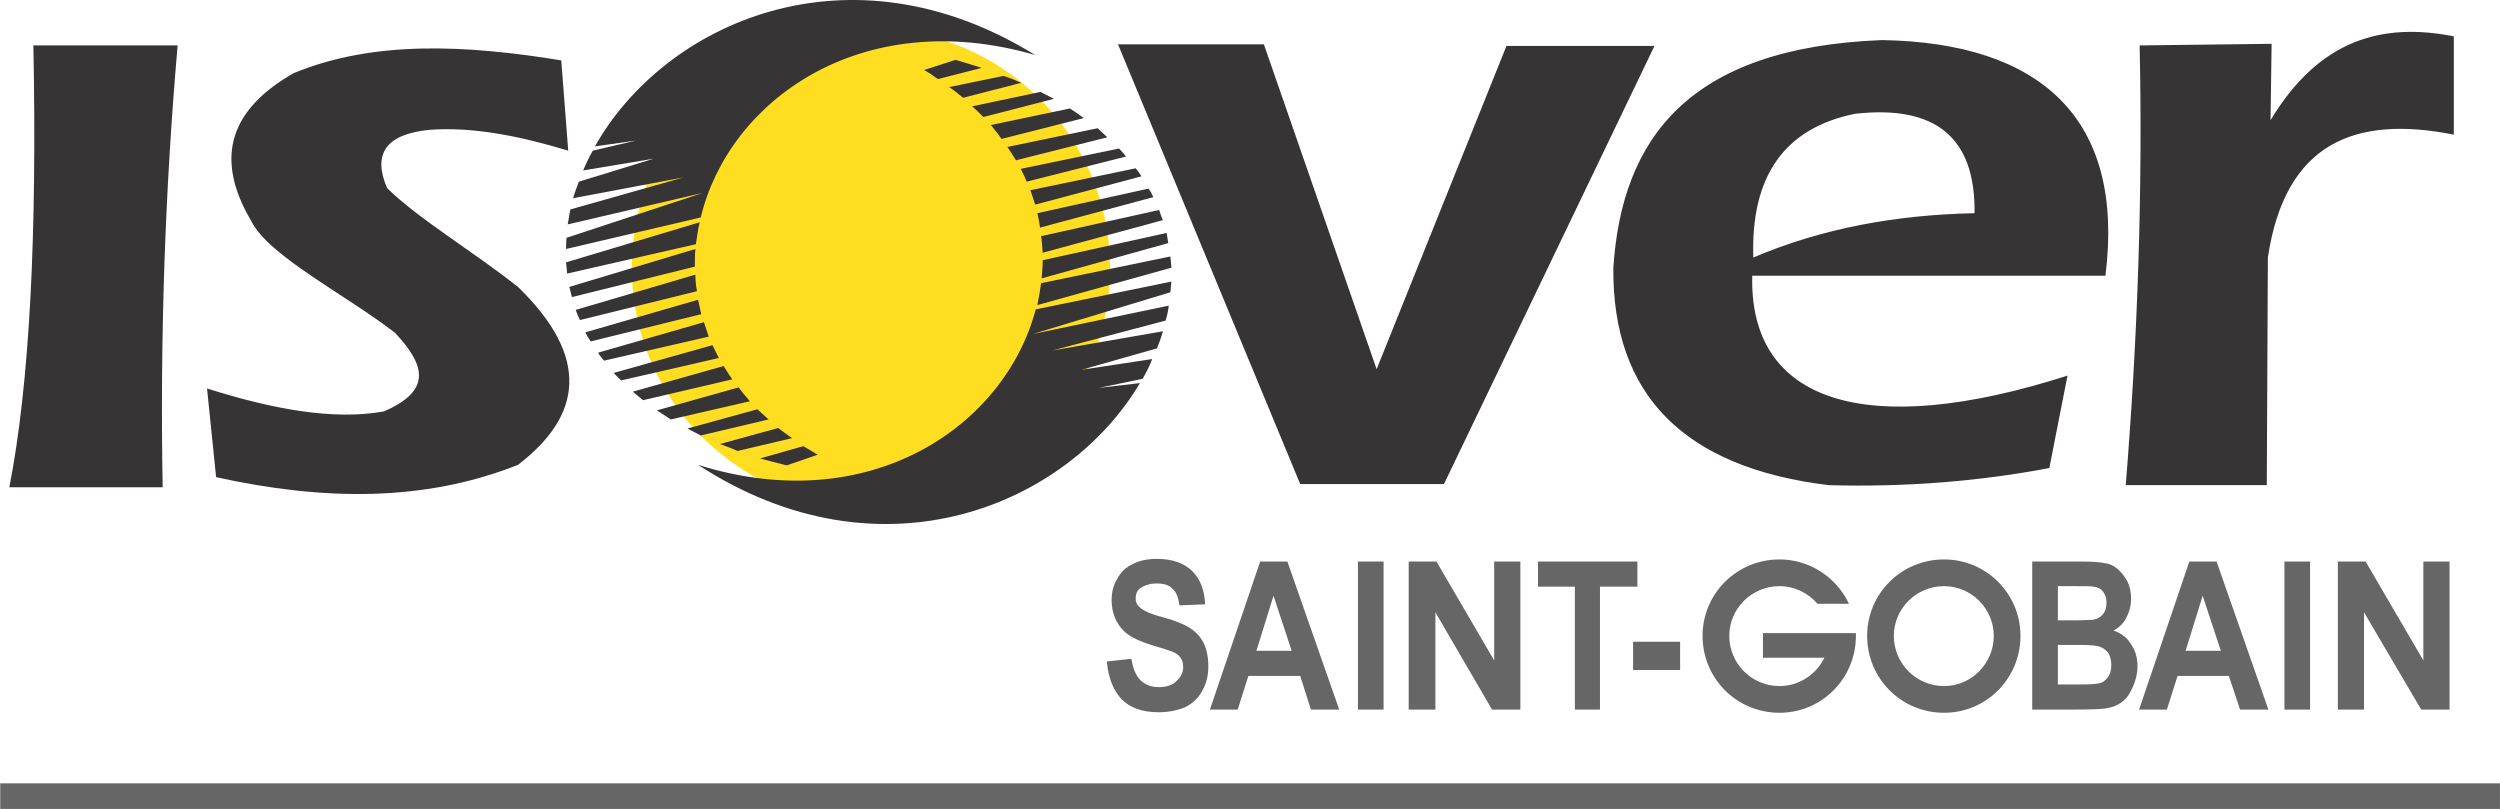 <?xml version="1.0" encoding="UTF-8"?>
<!DOCTYPE svg PUBLIC "-//W3C//DTD SVG 1.1//EN" "http://www.w3.org/Graphics/SVG/1.1/DTD/svg11.dtd">
<!-- Creator: CorelDRAW X7 -->
<svg xmlns="http://www.w3.org/2000/svg" xml:space="preserve" width="6459px" height="2090px" version="1.1" style="shape-rendering:geometricPrecision; text-rendering:geometricPrecision; image-rendering:optimizeQuality; fill-rule:evenodd; clip-rule:evenodd"
viewBox="0 0 4678 1514"
 xmlns:xlink="http://www.w3.org/1999/xlink">
 <defs>
  <style type="text/css">
   <![CDATA[
    .fil1 {fill:#373435}
    .fil0 {fill:#FFDD21}
    .fil2 {fill:#666666}
   ]]>
  </style>
 </defs>
 <g id="Capa_x0020_1">
  <g id="_977626672">
   <g>
    <path class="fil0" d="M1629 54c247,0 448,201 448,447 0,247 -201,448 -448,448 -246,0 -447,-201 -447,-448 0,-246 201,-447 447,-447z"/>
    <path class="fil1" d="M4004 85c6,277 -4,551 -26,823l264 0 2 -426c32,-214 162,-267 348,-230l0 -184c-132,-26 -251,4 -343,157l2 -143 -247 3zm-64 431c37,-295 -122,-436 -418,-441 -363,14 -487,185 -503,426 -2,238 132,374 403,407 143,4 281,-7 413,-32l34 -173c-378,121 -596,50 -590,-187l661 0zm-659 -34c-5,-152 58,-242 190,-269 151,-17 226,44 224,186 -146,3 -285,28 -414,83zm-1189 -399l273 0 211 608 243 -605 277 0 -394 820 -269 0 -341 -823zm-786 787c321,101 574,-72 632,-291l254 -52c-1,6 -1,13 -2,20l-257 78 254 -53c-1,9 -3,19 -6,28l-212 56 207 -36c-3,11 -7,22 -11,32l-141 40 132 -20c-5,13 -11,25 -18,37l-82 17 77 -9c-135,228 -483,377 -827,153zm635 -299c3,-14 5,-27 7,-41l242 -50c1,7 1,14 2,21l-251 70zm8 -50c1,-11 2,-22 2,-34l232 -51c1,6 2,13 3,19l-237 66zm2 -48c-1,-10 -1,-21 -3,-31l221 -49c2,6 4,13 7,19l-225 61zm-5 -47c-1,-9 -3,-18 -5,-27l208 -46c4,5 7,11 9,16l-212 57zm-9 -43c-3,-9 -6,-18 -9,-27l197 -41c4,5 8,10 11,15l-199 53zm-16 -43c-3,-8 -7,-16 -11,-24l184 -38c5,5 9,10 13,15l-186 47zm-20 -40c-5,-8 -10,-16 -16,-25l169 -35c6,6 12,11 18,17l-171 43zm-27 -40c-6,-9 -13,-17 -20,-26l148 -31c9,6 18,12 26,18l-154 39zm-34 -41c-7,-7 -14,-14 -21,-20l128 -27c8,4 17,9 25,13l-132 34zm-38 -36c-8,-7 -17,-14 -26,-20l102 -21c12,4 22,8 33,13l-109 28zm-47 -35c-8,-6 -17,-12 -26,-17l59 -19c17,5 33,10 49,15l-82 21zm182 -45c-324,-94 -573,84 -626,304l-252 59c0,-7 0,-14 1,-21l255 -84 -253 59c2,-9 3,-19 5,-28l212 -60 -207 39c3,-10 7,-21 11,-31l140 -43 -132 22c5,-12 11,-25 18,-37l81 -19 -77 11c130,-231 475,-387 824,-171zm-628 313c-3,13 -5,27 -7,41l-241 55c-1,-7 -1,-14 -2,-21l250 -75zm-8 50c-1,11 -1,22 -1,33l-230 57c-2,-6 -3,-13 -5,-19l236 -71zm0 48c0,10 1,21 3,31l-219 54c-3,-6 -6,-13 -8,-19l224 -66zm5 47c2,9 4,18 6,27l-207 51c-4,-6 -7,-11 -10,-17l211 -61zm11 42c3,9 6,18 9,27l-196 45c-4,-5 -8,-9 -11,-15l198 -57zm16 43c4,8 8,16 12,24l-183 42c-5,-5 -10,-10 -14,-14l185 -52zm21 39c5,9 11,17 16,25l-167 39c-7,-6 -13,-11 -19,-16l170 -48zm28 40c6,9 14,17 21,26l-148 34c-9,-6 -17,-11 -26,-17l153 -43zm35 41c7,6 14,13 21,19l-127 30c-8,-4 -17,-9 -25,-13l131 -36zm39 35c8,6 17,13 26,19l-102 24c-11,-5 -22,-9 -33,-13l109 -30zm47 34c9,5 18,11 27,16l-58 20c-17,-4 -34,-9 -50,-13l81 -23zm-453 -722l13 169c-92,-28 -180,-45 -260,-39 -80,8 -107,44 -79,109 59,58 159,117 245,185 136,132 120,241 0,333 -176,70 -366,67 -565,23l-17 -166c123,39 237,60 331,43 90,-39 78,-86 21,-147 -90,-70 -237,-144 -269,-209 -73,-123 -35,-212 79,-277 150,-62 323,-53 501,-24zm-988 -28l270 0c-24,275 -33,551 -28,827l-287 0c38,-194 52,-472 45,-827z"/>
   </g>
   <rect class="fil2" y="1466" width="4678.38" height="48.011"/>
   <path class="fil2" d="M2071 1238l46 -5c3,18 8,31 17,40 8,8 20,13 34,13 15,0 27,-4 34,-12 8,-7 12,-16 12,-26 0,-7 -2,-13 -5,-17 -3,-5 -9,-9 -17,-12 -5,-2 -18,-6 -38,-12 -25,-8 -43,-17 -53,-28 -14,-15 -21,-34 -21,-56 0,-14 3,-27 10,-39 7,-13 16,-22 29,-28 13,-7 28,-10 46,-10 29,0 51,8 66,23 15,15 23,36 24,62l-48 2c-2,-15 -6,-25 -13,-31 -6,-7 -16,-10 -30,-10 -13,0 -24,4 -32,10 -5,5 -7,10 -7,18 0,6 2,12 7,16 6,6 20,13 43,19 23,6 40,13 51,20 11,7 20,16 26,28 6,12 9,27 9,44 0,16 -3,31 -11,45 -7,14 -18,24 -31,31 -14,6 -31,10 -51,10 -30,0 -53,-8 -69,-24 -16,-17 -25,-40 -28,-71zm435 90l-53 0 -20 -63 -97 0 -20 63 -52 0 94 -277 51 0 97 277zm-89 -110l-34 -103 -32 103 66 0zm124 110l0 -277 48 0 0 277 -48 0zm95 0l0 -277 52 0 108 185 0 -185 49 0 0 277 -53 0 -106 -182 0 182 -50 0zm311 0l0 -230 -69 0 0 -47 186 0 0 47 -70 0 0 230 -47 0zm109 -74l0 -53 88 0 0 53 -88 0zm747 -203l94 0c19,0 32,1 42,3 9,1 17,5 24,11 7,6 13,14 18,23 5,10 7,21 7,32 0,13 -3,25 -9,36 -5,11 -14,19 -24,24 15,5 26,14 33,26 8,11 12,25 12,41 0,13 -3,25 -8,37 -5,12 -11,22 -20,29 -9,7 -19,11 -32,13 -8,1 -27,2 -57,2l-80 0 0 -277zm48 46l0 64 31 0c18,0 30,-1 34,-1 8,-1 15,-5 19,-10 5,-6 7,-13 7,-22 0,-8 -2,-15 -6,-20 -4,-6 -10,-9 -18,-10 -4,-1 -18,-1 -40,-1l-27 0zm0 110l0 74 44 0c17,0 28,-1 32,-2 7,-1 13,-5 17,-11 5,-6 7,-14 7,-23 0,-9 -2,-16 -5,-22 -4,-5 -9,-10 -15,-12 -6,-3 -20,-4 -42,-4l-38 0zm524 121l0 -277 52 0 108 185 0 -185 49 0 0 277 -53 0 -107 -182 0 182 -49 0zm-100 0l0 -277 48 0 0 277 -48 0zm-30 0l-53 0 -21 -63 -96 0 -20 63 -52 0 94 -277 51 0 97 277zm-89 -110l-34 -103 -32 103 66 0zm-518 -171c79,0 143,64 143,143 0,80 -64,144 -143,144 -80,0 -144,-64 -144,-144 0,-79 64,-143 144,-143zm0 50c51,0 93,42 93,93 0,52 -42,94 -93,94 -52,0 -94,-42 -94,-94 0,-51 42,-93 94,-93zm-308 -50c57,0 107,34 130,83l-59 0c-17,-20 -43,-33 -71,-33 -52,0 -94,42 -94,93 0,52 42,94 94,94 37,0 69,-22 84,-53l-115 0 0 -46 124 0 35 0 15 0c0,2 0,4 0,5 0,80 -64,144 -143,144 -80,0 -144,-64 -144,-144 0,-79 64,-143 144,-143z"/>
  </g>
 </g>
</svg>
